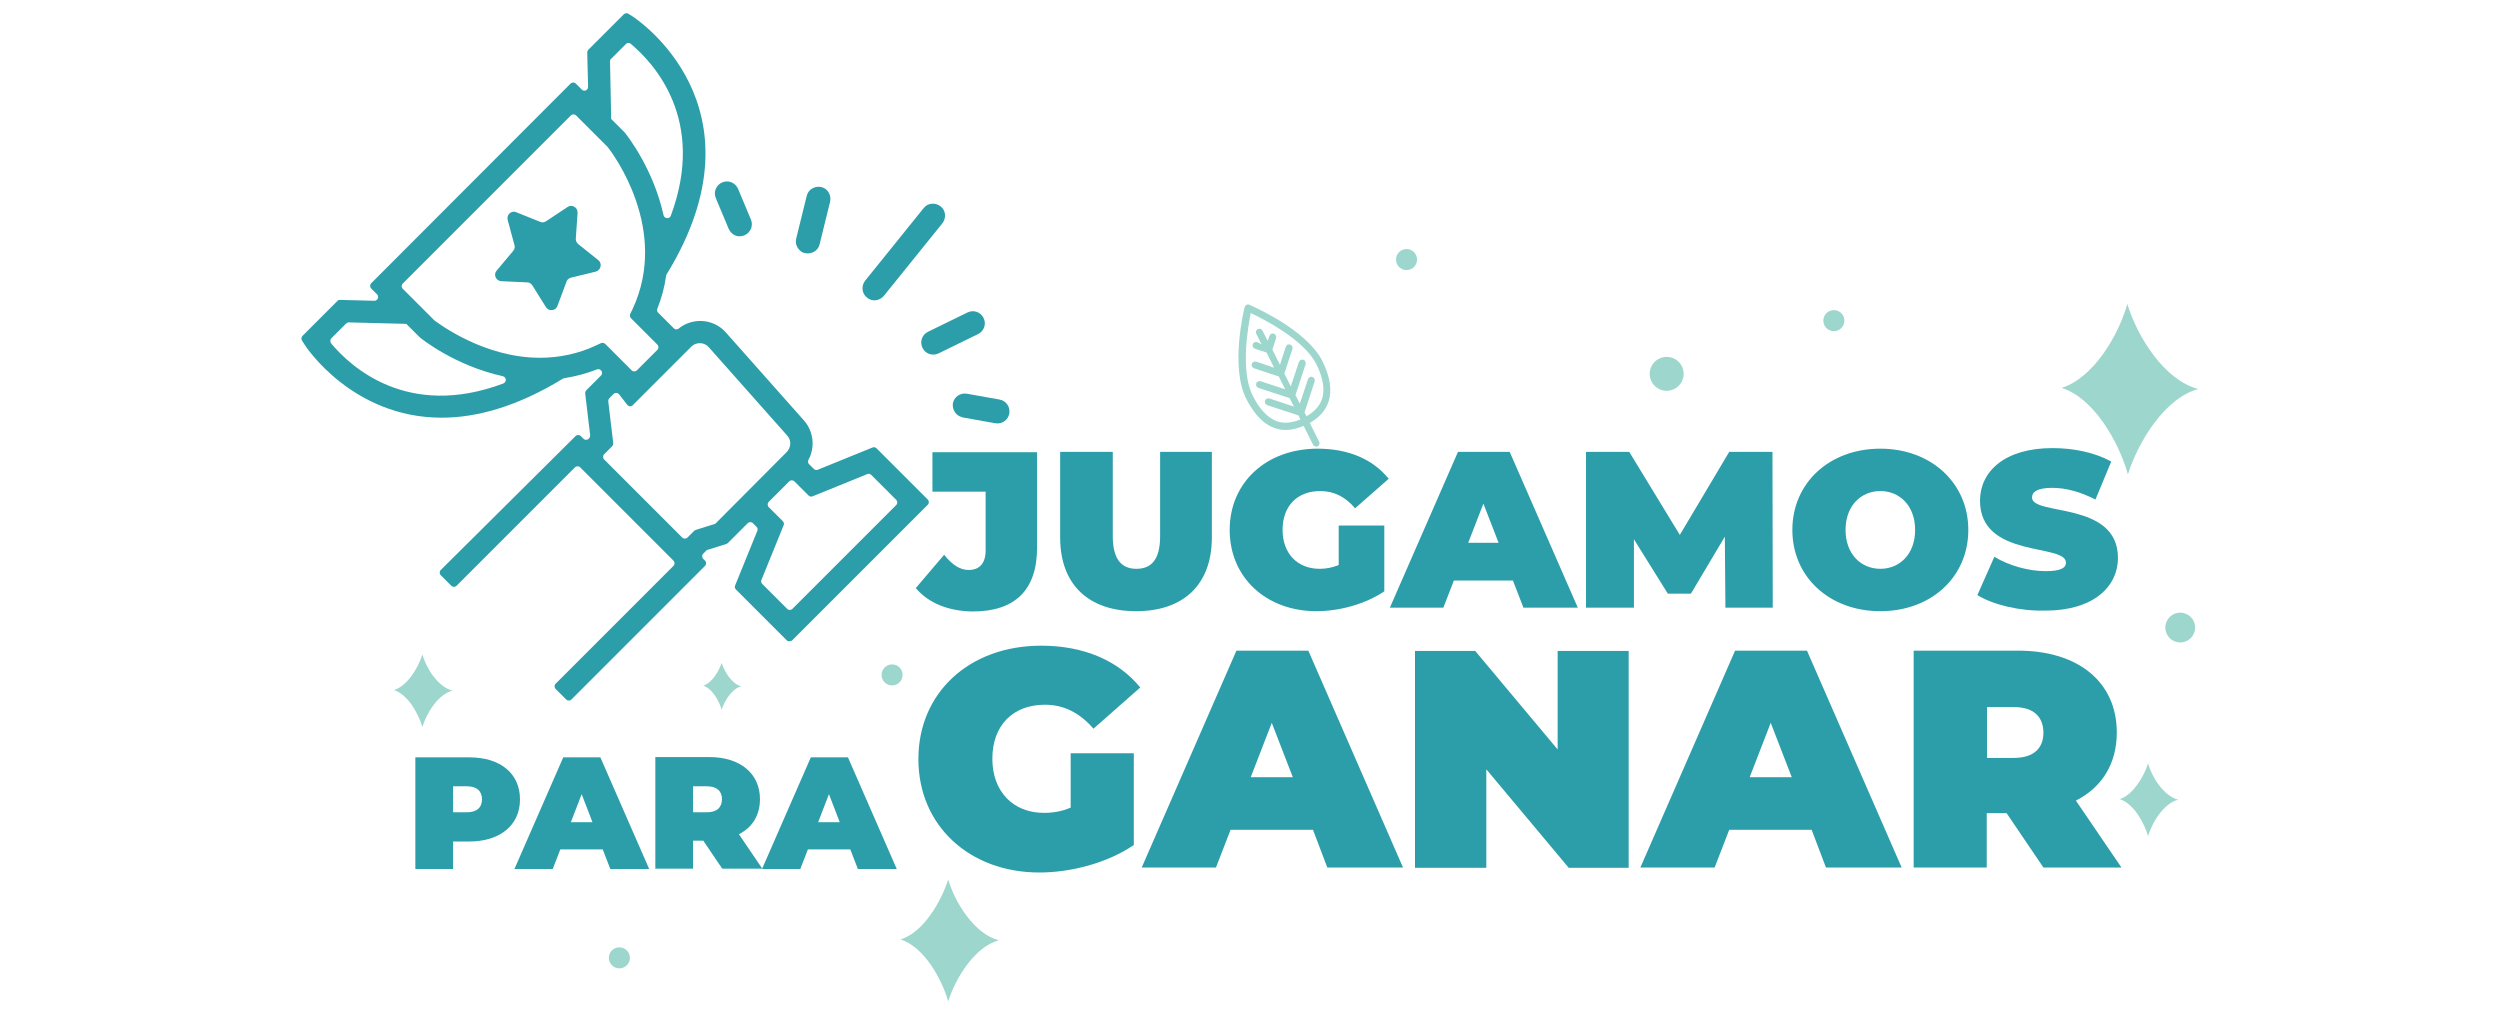 <?xml version="1.0" encoding="utf-8"?>
<!-- Generator: Adobe Illustrator 22.1.0, SVG Export Plug-In . SVG Version: 6.00 Build 0)  -->
<svg version="1.1" id="Capa_1" xmlns="http://www.w3.org/2000/svg" xmlns:xlink="http://www.w3.org/1999/xlink" x="0px" y="0px"
	 viewBox="0 0 855.3 347.3" style="enable-background:new 0 0 855.3 347.3;" xml:space="preserve">
<style type="text/css">
	.st0{fill:#2C9EAA;}
	.st1{fill:#9DD6CD;}
</style>
<g>
	<g>
		<path class="st0" d="M313.3,201.2l9.7-11.4c2.8,3.5,5.5,5.2,8.4,5.2c3.7,0,5.8-2.3,5.8-6.6v-20.2H319v-13.5h35.8v32.7
			c0,14.6-7.7,21.8-22,21.8C324.6,209.1,317.7,206.4,313.3,201.2z"/>
		<path class="st0" d="M362.7,183.9v-29.3h18v28.8c0,8.1,3.1,11.2,8.1,11.2c5,0,8.1-3,8.1-11.2v-28.8h17.7v29.3
			c0,16-9.6,25.2-25.9,25.2C372.3,209.1,362.7,199.9,362.7,183.9z"/>
		<path class="st0" d="M458,179.8h15.6v22.5c-6.5,4.4-15.4,6.8-23.2,6.8c-17.2,0-29.7-11.5-29.7-27.8s12.6-27.8,30.1-27.8
			c10.5,0,18.9,3.6,24.3,10.3l-11.5,10.1c-3.3-3.9-7.2-5.9-11.9-5.9c-7.9,0-12.9,5.1-12.9,13.3c0,8,5,13.3,12.7,13.3
			c2.2,0,4.3-0.4,6.5-1.3V179.8z"/>
		<path class="st0" d="M517.6,198.6h-20.2l-3.6,9.3h-18.3l23.3-53.3h17.7l23.3,53.3h-18.6L517.6,198.6z M512.7,185.7l-5.2-13.4
			l-5.2,13.4H512.7z"/>
		<path class="st0" d="M590.3,207.9l-0.2-24.3l-11.6,19.5h-7.9l-11.6-18.6v23.4h-16.4v-53.3h14.8l17.3,28.4l16.9-28.4h14.8l0.1,53.3
			H590.3z"/>
		<path class="st0" d="M613.2,181.3c0-16.1,12.7-27.8,30.1-27.8c17.3,0,30.1,11.7,30.1,27.8s-12.7,27.8-30.1,27.8
			C625.9,209.1,613.2,197.4,613.2,181.3z M655.2,181.3c0-8.3-5.3-13.3-11.9-13.3c-6.6,0-11.9,5-11.9,13.3s5.3,13.3,11.9,13.3
			C649.9,194.6,655.2,189.6,655.2,181.3z"/>
		<path class="st0" d="M676.5,203.6l5.8-13.1c5,3,11.7,4.9,17.6,4.9c5.1,0,6.9-1.1,6.9-2.9c0-6.7-29.4-1.3-29.4-21.2
			c0-9.9,8.3-18,24.8-18c7.2,0,14.5,1.5,20.1,4.6l-5.4,13c-5.3-2.7-10.2-4-14.8-4c-5.3,0-6.9,1.5-6.9,3.3c0,6.4,29.4,1.1,29.4,20.7
			c0,9.7-8.3,18-24.8,18C690.8,209.1,681.9,206.9,676.5,203.6z"/>
	</g>
	<g>
		<path class="st0" d="M177.9,273.5c0,8.8-6.8,14.4-17.4,14.4H155v9.4h-12.9v-38.2h18.4C171.2,259.1,177.9,264.6,177.9,273.5z
			 M164.9,273.5c0-2.8-1.7-4.5-5.2-4.5H155v8.9h4.7C163.2,277.9,164.9,276.2,164.9,273.5z"/>
		<path class="st0" d="M206.2,290.6h-14.5l-2.6,6.7h-13.1l16.7-38.2h12.7l16.7,38.2h-13.3L206.2,290.6z M202.7,281.3l-3.7-9.6
			l-3.7,9.6H202.7z"/>
		<path class="st0" d="M240.6,287.6h-3.5v9.6h-12.9v-38.2h18.4c10.6,0,17.4,5.6,17.4,14.4c0,5.5-2.6,9.7-7.2,12l8,11.8h-13.7
			L240.6,287.6z M241.8,269h-4.7v8.9h4.7c3.5,0,5.2-1.7,5.2-4.5C247,270.7,245.3,269,241.8,269z"/>
		<path class="st0" d="M290.9,290.6h-14.5l-2.6,6.7h-13.1l16.7-38.2h12.7l16.7,38.2h-13.3L290.9,290.6z M287.3,281.3l-3.7-9.6
			l-3.7,9.6H287.3z"/>
	</g>
	<path class="st0" d="M366.2,257.7h21.7v31.4c-9,6.1-21.4,9.4-32.3,9.4c-23.9,0-41.4-16-41.4-38.8s17.5-38.8,42-38.8
		c14.6,0,26.4,5.1,33.9,14.3l-16,14.1c-4.7-5.4-10.1-8.2-16.6-8.2c-11,0-18,7.1-18,18.5c0,11.1,7,18.5,17.7,18.5
		c3.1,0,6-0.5,9.1-1.8V257.7z"/>
	<path class="st0" d="M449.2,283.9H421l-5,12.9h-25.4l32.4-74.2h24.6l32.4,74.2h-25.9L449.2,283.9z M442.3,265.9l-7.2-18.6
		l-7.2,18.6H442.3z"/>
	<path class="st0" d="M557.2,222.7v74.2h-20.5l-28.2-33.7v33.7h-24.4v-74.2h20.6l28.2,33.7v-33.7H557.2z"/>
	<path class="st0" d="M619.8,283.9h-28.2l-5,12.9h-25.4l32.4-74.2h24.6l32.4,74.2h-25.9L619.8,283.9z M613,265.9l-7.2-18.6
		l-7.2,18.6H613z"/>
	<path class="st0" d="M686.5,278.2h-6.8v18.6h-25v-74.2h35.7c20.7,0,33.8,10.8,33.8,28c0,10.7-5.1,18.8-14,23.3l15.6,22.9h-26.7
		L686.5,278.2z M688.9,241.9h-9.1v17.4h9.1c6.9,0,10.2-3.3,10.2-8.7C699,245.2,695.8,241.9,688.9,241.9z"/>
	<g>
		<path class="st1" d="M705.3,132.7c11,3.4,19.6,18.5,22.7,29.6c3.5-11.2,12.7-26.2,24.1-29.2c-11.6-3-20.8-17.7-24.3-29.1
			C724.7,114.9,716.2,129.3,705.3,132.7z"/>
	</g>
	<g>
		<path class="st1" d="M308.1,321.4c7.9,2.5,14,13.2,16.3,21.2c2.5-8,9.1-18.7,17.3-20.9c-8.3-2.2-14.9-12.7-17.3-20.8
			C321.9,308.6,315.9,319,308.1,321.4z"/>
	</g>
	<g>
		<path class="st1" d="M134.8,236.1c4.7,1.5,8.3,7.9,9.7,12.6c1.5-4.8,5.4-11.2,10.3-12.4c-4.9-1.3-8.9-7.5-10.3-12.4
			C143.1,228.5,139.4,234.6,134.8,236.1z"/>
	</g>
	<g>
		<path class="st1" d="M240.6,234.6c3,0.9,5.4,5.1,6.3,8.2c1-3.1,3.5-7.2,6.7-8c-3.2-0.8-5.7-4.9-6.7-8
			C245.9,229.7,243.6,233.6,240.6,234.6z"/>
	</g>
	<g>
		<path class="st1" d="M725.2,273.4c4.7,1.5,8.3,7.9,9.7,12.6c1.5-4.8,5.4-11.2,10.3-12.4c-4.9-1.3-8.9-7.5-10.3-12.4
			C733.4,265.8,729.8,271.9,725.2,273.4z"/>
	</g>
	<g>
		<path class="st0" d="M296.6,101.8c-1.8-1.4-2-4-0.6-5.8l20-24.8c1.4-1.8,4-2,5.8-0.6c1.8,1.4,2,4,0.6,5.8l-20,24.8
			C300.9,103,298.3,103.3,296.6,101.8z"/>
		<path class="st0" d="M316.7,120.4c-0.5-0.4-0.8-0.8-1.1-1.4c-1-2-0.2-4.5,1.9-5.5l13.5-6.6c2-1,4.5-0.2,5.5,1.9
			c1,2,0.2,4.5-1.9,5.5l-13.5,6.6C319.6,121.6,317.9,121.4,316.7,120.4z"/>
		<path class="st0" d="M327.5,141.9c-1.1-0.9-1.7-2.4-1.5-3.9c0.4-2.2,2.5-3.7,4.8-3.3l11.2,2c2.2,0.4,3.7,2.5,3.3,4.8
			c-0.4,2.2-2.5,3.7-4.8,3.3l-11.2-2C328.6,142.6,328,142.3,327.5,141.9z"/>
		<path class="st0" d="M273.8,85.8c-1.2-1-1.8-2.6-1.4-4.2L276,67c0.5-2.2,2.8-3.5,5-3c2.2,0.5,3.5,2.8,3,5l-3.6,14.6
			c-0.5,2.2-2.8,3.5-5,3C274.8,86.5,274.2,86.2,273.8,85.8z"/>
		<path class="st0" d="M250.5,79.9c-0.5-0.4-0.9-1-1.2-1.6l-4.4-10.5c-0.9-2.1,0.1-4.5,2.2-5.4c2.1-0.9,4.5,0.1,5.4,2.2l4.4,10.5
			c0.9,2.1-0.1,4.5-2.2,5.4C253.2,81.1,251.6,80.9,250.5,79.9z"/>
	</g>
	<circle class="st1" cx="745.9" cy="214.7" r="5.1"/>
	<circle class="st1" cx="570.2" cy="127.9" r="5.8"/>
	<circle class="st1" cx="211.9" cy="327.7" r="3.6"/>
	<circle class="st1" cx="481.2" cy="88.8" r="3.6"/>
	<circle class="st1" cx="305.2" cy="230.9" r="3.6"/>
	<circle class="st1" cx="627.4" cy="109.7" r="3.6"/>
	<path class="st1" d="M452.4,123.5c-5.5-10.9-24.1-18.8-24.9-19.2c-0.1,0-0.1,0-0.2-0.1c-0.6-0.2-1.3,0.2-1.5,0.9
		c-0.2,0.8-5,20.5,0.6,31.4c4.1,8,8.9,10.6,13.5,10.6c2.1,0,4.2-0.6,6.1-1.4l3.2,6.4c0.2,0.4,0.6,0.7,1.1,0.7c0.2,0,0.4,0,0.5-0.1
		c0.6-0.3,0.8-1,0.5-1.6l-3.2-6.4C453.6,141.6,458.3,135.4,452.4,123.5z M446.3,141.1l3.5-10.7c0.1-0.6-0.2-1.2-0.7-1.4
		c-0.6-0.3-1.3,0-1.6,0.7l-2.8,8.4l-1.5-2.9l3.5-10.7c0.1-0.6-0.2-1.2-0.7-1.4c-0.3-0.1-0.6-0.1-0.9,0c-0.3,0.1-0.5,0.4-0.7,0.7
		l-2.8,8.4l-2.2-4.4l2.8-8.5c0.1-0.6-0.2-1.2-0.7-1.4c-0.3-0.1-0.6-0.1-0.9,0c-0.3,0.1-0.5,0.4-0.7,0.7l-2,6.2l-2.6-5.2l1.3-4
		c0.1-0.6-0.2-1.2-0.7-1.4c-0.6-0.3-1.3,0-1.6,0.7l-0.6,1.7l-1.8-3.5c-0.3-0.6-1-0.8-1.6-0.5c-0.6,0.3-0.8,1-0.5,1.6l1.8,3.6
		L430,117c-0.6-0.1-1.2,0.2-1.4,0.7c-0.1,0.3-0.1,0.6,0,0.9c0.1,0.3,0.4,0.5,0.7,0.7l4,1.3l2.6,5.2l-6.2-2.1
		c-0.6-0.1-1.2,0.2-1.4,0.7c-0.1,0.3-0.1,0.6,0,0.9c0.1,0.3,0.4,0.5,0.7,0.7l8.5,2.8l2.2,4.4l-8.5-2.8c-0.6-0.1-1.2,0.2-1.4,0.7
		c-0.1,0.3-0.1,0.6,0,0.9c0.1,0.3,0.4,0.5,0.7,0.7l10.7,3.5l1.5,2.9l-8.5-2.8c-0.6-0.1-1.2,0.2-1.4,0.7c-0.1,0.3-0.1,0.6,0,0.9
		c0.1,0.3,0.4,0.5,0.7,0.7l10.7,3.5l0.7,1.4c-3.2,1.3-6.1,1.5-8.6,0.4c-2.9-1.3-5.5-4.1-7.7-8.5c-4.4-8.6-1.5-24.2-0.7-28.3
		c3.8,1.8,18,8.8,22.4,17.4c2.2,4.4,2.9,8.1,2.2,11.2c-0.6,2.7-2.5,5-5.5,6.7L446.3,141.1z"/>
	<g>
		<path class="st0" d="M271.1,219l46.3-46.3c0.5-0.5,0.5-1.3,0-1.8l-17.5-17.5c-0.4-0.4-0.9-0.5-1.4-0.3l-18.7,7.6
			c-0.5,0.2-1,0.1-1.4-0.3l-1.6-1.6c-0.4-0.4-0.5-1-0.2-1.5c2.3-4.2,1.8-9.6-1.5-13.4l-26.8-30.2c-2.1-2.4-5.2-3.8-8.4-3.9l-0.3,0
			c-2.7,0-5.3,0.9-7.4,2.6c-0.5,0.4-1.2,0.4-1.7-0.1l-5.3-5.3c-0.4-0.4-0.5-0.9-0.3-1.4c1.5-3.8,2.5-7.6,3-11.3
			c0-0.2,0.1-0.3,0.2-0.5c35.3-57.6-11-87.7-11.4-88l-1.7-1.1c-0.5-0.3-1.2-0.2-1.6,0.2L201.3,17c-0.2,0.2-0.4,0.6-0.4,0.9l0.3,11.8
			c0,1.2-1.4,1.8-2.2,0.9l-2-2c-0.5-0.5-1.3-0.5-1.8,0L127,96.9c-0.5,0.5-0.5,1.3,0,1.8l2,2c0.8,0.8,0.2,2.2-0.9,2.2l-11.8-0.3
			c-0.4,0-0.7,0.1-0.9,0.4l-11.9,11.9c-0.4,0.4-0.5,1.1-0.2,1.6l1.1,1.7c0.2,0.3,16.1,24.7,46.7,24.7c11.7,0,25.5-3.6,41.4-13.3
			c0.1-0.1,0.3-0.1,0.5-0.2c3.8-0.6,7.6-1.6,11.2-3c0.5-0.2,1-0.1,1.4,0.3l0,0c0.5,0.5,0.5,1.3,0,1.8l-5,5c-0.3,0.3-0.4,0.7-0.4,1.1
			l1.7,14.3c0,0.4-0.1,0.8-0.4,1.1l-0.1,0.1c-0.5,0.5-1.3,0.5-1.8,0l-0.9-0.9c-0.5-0.5-1.3-0.5-1.8,0L150.8,195
			c-0.5,0.5-0.5,1.3,0,1.8l3.6,3.6c0.5,0.5,1.3,0.5,1.8,0l40.5-40.5c0.5-0.5,1.3-0.5,1.8,0l31.9,31.9c0.5,0.5,0.5,1.3,0,1.8
			l-40.3,40.3c-0.5,0.5-0.5,1.3,0,1.8l1.8,1.8l1.8,1.8c0.5,0.5,1.3,0.5,1.8,0l45.7-45.7c0.5-0.5,0.5-1.3,0-1.8l-0.6-0.6
			c-0.5-0.5-0.5-1.3,0-1.8l1-1c0.1-0.1,0.3-0.3,0.5-0.3l6.4-2c0.2-0.1,0.4-0.2,0.5-0.3l6.8-6.8c0.5-0.5,1.3-0.5,1.8,0l1.2,1.2
			c0.4,0.4,0.5,0.9,0.3,1.4l-7.6,18.7c-0.2,0.5-0.1,1,0.3,1.4l17.5,17.5C269.8,219.5,270.6,219.5,271.1,219z M215.8,15
			c7.9,6.6,25.9,26,13.7,58.8c-0.4,1.2-2.2,1.1-2.5-0.2c-3.5-15.9-12.4-27.2-13.3-28.3c0,0-0.1-0.1-0.1-0.1l-4.6-4.6l0.1,0L208.7,21
			c0-0.4,0.1-0.7,0.4-0.9l5-5C214.5,14.6,215.3,14.5,215.8,15z M113.4,115.7l5-5c0.2-0.2,0.6-0.4,0.9-0.4l19.6,0.5l0-0.1l4.4,4.4
			l0.3,0.3c0.6,0.5,12,9.7,28.4,13.3c1.3,0.3,1.4,2,0.2,2.5c-32.8,12.3-52.3-5.8-58.9-13.7C112.9,116.9,112.9,116.2,113.4,115.7z
			 M204.1,118.1c-6.1,2.9-12.7,4.3-19.4,4.3c-18.9,0-34.2-11.4-36.1-12.8c0,0-0.1-0.1-0.1-0.1l-10.7-10.7c-0.5-0.5-0.5-1.3,0-1.8
			l57.5-57.5c0.5-0.5,1.3-0.5,1.8,0l10.7,10.7c0,0,0.1,0.1,0.1,0.1c1.9,2.4,21.2,28.3,8.5,55.5l-0.8,1.6c-0.2,0.5-0.1,1.1,0.3,1.5
			l9,9c0.5,0.5,0.5,1.3,0,1.8l-7,7c-0.5,0.5-1.3,0.5-1.8,0l-9-9c-0.4-0.4-1-0.5-1.5-0.3L204.1,118.1z M244.4,179.3l-6.4,2
			c-0.2,0.1-0.4,0.2-0.5,0.3l-2.3,2.3c-0.5,0.5-1.3,0.5-1.8,0l-26.7-26.7c-0.5-0.5-0.5-1.3,0-1.8l2.7-2.7c0.3-0.3,0.4-0.7,0.4-1.1
			l-1.7-14.3c0-0.4,0.1-0.8,0.4-1.1l1.4-1.4c0.5-0.5,1.4-0.5,1.9,0.1l2.8,3.6c0.5,0.6,1.4,0.7,1.9,0.1l20-20c0.8-0.8,1.8-1.2,3-1.2
			c0,0,0,0,0,0c1.1,0,2.2,0.5,3,1.4l26.8,30.2c1.5,1.6,1.4,4.1-0.2,5.7L244.9,179C244.8,179.1,244.6,179.3,244.4,179.3z
			 M271.8,164.7l4.8,4.8c0.4,0.4,0.9,0.5,1.4,0.3l18.7-7.6c0.5-0.2,1-0.1,1.4,0.3l8.5,8.5c0.5,0.5,0.5,1.3,0,1.8l-35.5,35.5
			c-0.5,0.5-1.3,0.5-1.8,0l-8.5-8.5c-0.4-0.4-0.5-0.9-0.3-1.4l7.6-18.7c0.2-0.5,0.1-1-0.3-1.4l-4.8-4.8c-0.5-0.5-0.5-1.3,0-1.8l7-7
			C270.5,164.2,271.3,164.2,271.8,164.7z"/>
	</g>
	<path class="st0" d="M176.6,72.6l8.2,3.3c0.7,0.3,1.4,0.2,2-0.2l7.4-4.9c1.5-1,3.5,0.2,3.4,2l-0.6,8.8c-0.1,0.7,0.3,1.4,0.8,1.9
		l6.9,5.5c1.4,1.1,0.9,3.4-0.8,3.9l-8.6,2.1c-0.7,0.2-1.3,0.7-1.5,1.4l-3.1,8.3c-0.6,1.7-3,1.9-3.9,0.4l-4.7-7.5c-0.4-0.6-1-1-1.8-1
		l-8.8-0.4c-1.8-0.1-2.8-2.2-1.6-3.6l5.7-6.8c0.5-0.6,0.6-1.3,0.4-2l-2.3-8.5C173.2,73.4,175,71.9,176.6,72.6z"/>
</g>
</svg>
